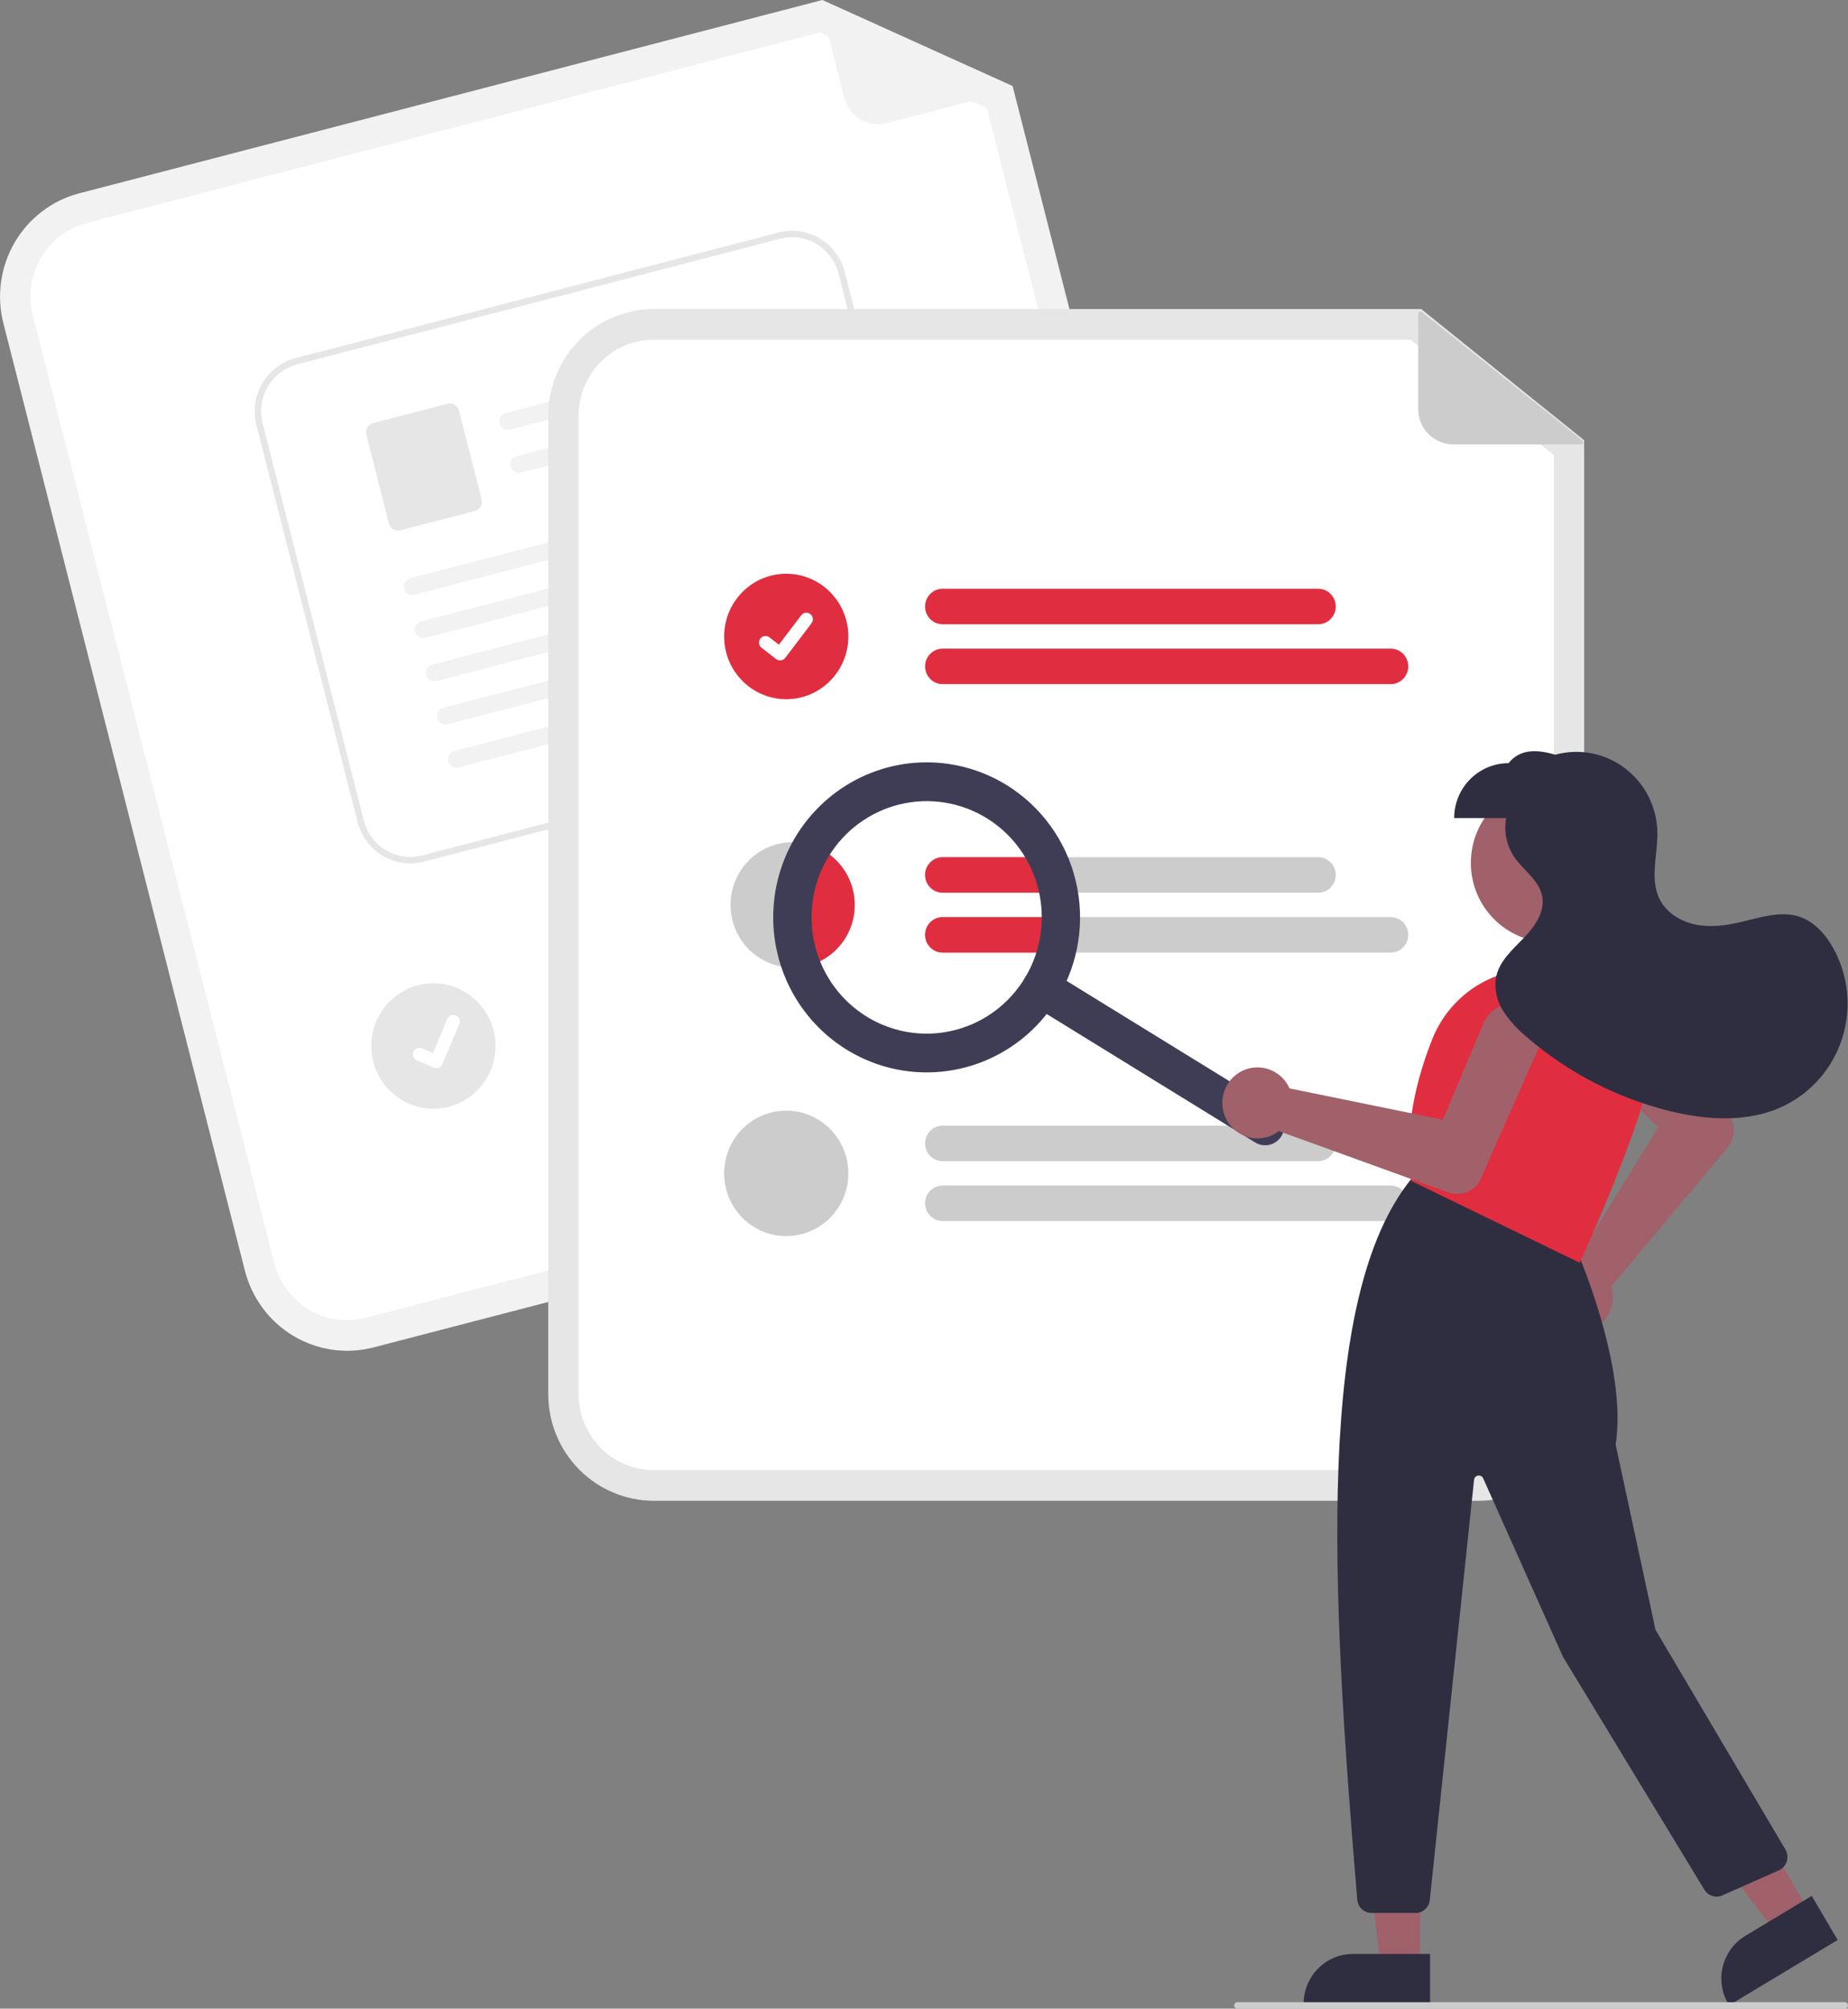 <svg width="127" height="138" viewBox="0 0 127 138" fill="none" xmlns="http://www.w3.org/2000/svg">
<rect x="0" y="0" width="127" height="138" fill="#808080" stroke="none"/>
<g clip-path="url(#clip0_4173_4505)">
<path d="M80.56 78.297L25.663 92.573C23.8 93.055 21.825 92.771 20.17 91.784C18.514 90.797 17.314 89.187 16.833 87.308L0.23 22.199C-0.247 20.318 0.034 18.323 1.011 16.652C1.989 14.98 3.583 13.768 5.444 13.282L56.517 0L69.589 5.91L85.774 69.379C86.251 71.26 85.97 73.255 84.993 74.927C84.015 76.599 82.421 77.81 80.56 78.297V78.297Z" fill="#F2F2F2"/>
<path d="M5.964 15.324C4.639 15.671 3.503 16.534 2.807 17.724C2.111 18.915 1.911 20.335 2.251 21.674L18.854 86.784C19.197 88.122 20.051 89.268 21.23 89.971C22.409 90.674 23.816 90.876 25.142 90.533L80.039 76.257C81.365 75.91 82.5 75.047 83.196 73.857C83.892 72.666 84.092 71.246 83.752 69.906L67.818 7.42L56.33 2.227L5.964 15.324Z" fill="white"/>
<path d="M69.449 6.247L60.953 8.457C60.333 8.618 59.675 8.524 59.123 8.195C58.572 7.866 58.172 7.33 58.012 6.703L56.396 0.366C56.389 0.338 56.39 0.309 56.399 0.282C56.407 0.255 56.423 0.23 56.445 0.212C56.467 0.193 56.493 0.181 56.521 0.177C56.549 0.173 56.578 0.177 56.604 0.189L69.473 5.96C69.501 5.973 69.525 5.995 69.541 6.022C69.557 6.049 69.565 6.081 69.562 6.112C69.559 6.144 69.547 6.174 69.527 6.198C69.507 6.222 69.48 6.239 69.449 6.247V6.247Z" fill="#F2F2F2"/>
<path d="M64.98 61.849L39.986 68.349C39.832 68.389 39.672 68.398 39.515 68.376C39.358 68.353 39.207 68.3 39.071 68.218C38.934 68.137 38.815 68.029 38.719 67.901C38.624 67.773 38.555 67.627 38.515 67.472C38.476 67.317 38.467 67.156 38.489 66.997C38.511 66.839 38.564 66.686 38.645 66.548C38.725 66.41 38.832 66.29 38.959 66.194C39.086 66.097 39.23 66.028 39.383 65.987L64.377 59.488C64.531 59.448 64.691 59.439 64.848 59.461C65.005 59.484 65.156 59.537 65.293 59.619C65.429 59.7 65.548 59.808 65.644 59.936C65.739 60.064 65.808 60.209 65.848 60.364C65.887 60.52 65.896 60.681 65.874 60.84C65.852 60.998 65.799 61.151 65.718 61.289C65.638 61.426 65.531 61.547 65.404 61.643C65.278 61.739 65.133 61.809 64.98 61.849Z" fill="#CCCCCC"/>
<path d="M70.819 64.58L41.002 72.334C40.692 72.414 40.362 72.367 40.087 72.203C39.811 72.038 39.611 71.77 39.531 71.457C39.452 71.144 39.498 70.811 39.661 70.533C39.824 70.254 40.089 70.053 40.4 69.972L70.217 62.218C70.527 62.138 70.856 62.185 71.131 62.349C71.407 62.514 71.607 62.782 71.686 63.095C71.766 63.408 71.72 63.74 71.557 64.019C71.394 64.297 71.129 64.499 70.819 64.58V64.58Z" fill="#CCCCCC"/>
<path d="M29.784 76.174C32.141 76.174 34.052 74.245 34.052 71.865C34.052 69.484 32.141 67.555 29.784 67.555C27.427 67.555 25.517 69.484 25.517 71.865C25.517 74.245 27.427 76.174 29.784 76.174Z" fill="#E6E6E6"/>
<path d="M62.322 50.57L29.128 59.2C28.168 59.448 27.151 59.301 26.298 58.793C25.445 58.284 24.827 57.455 24.579 56.487L17.623 29.196C17.377 28.227 17.522 27.2 18.025 26.339C18.529 25.477 19.35 24.853 20.309 24.603L53.504 15.974C54.463 15.725 55.481 15.872 56.333 16.38C57.186 16.889 57.804 17.718 58.052 18.686L65.009 45.977C65.254 46.946 65.11 47.973 64.606 48.834C64.102 49.696 63.281 50.32 62.322 50.57Z" fill="white"/>
<path d="M62.322 50.57L29.128 59.2C28.168 59.448 27.151 59.301 26.298 58.793C25.445 58.284 24.827 57.455 24.579 56.487L17.623 29.196C17.377 28.227 17.522 27.2 18.025 26.339C18.529 25.477 19.35 24.853 20.309 24.603L53.504 15.974C54.463 15.725 55.481 15.872 56.333 16.38C57.186 16.889 57.804 17.718 58.052 18.686L65.009 45.977C65.254 46.946 65.11 47.973 64.606 48.834C64.102 49.696 63.281 50.32 62.322 50.57ZM20.419 25.033C19.573 25.253 18.848 25.804 18.404 26.564C17.959 27.324 17.832 28.231 18.049 29.086L25.005 56.376C25.224 57.23 25.769 57.962 26.521 58.411C27.274 58.86 28.172 58.989 29.018 58.77L62.213 50.141C63.059 49.92 63.783 49.369 64.228 48.609C64.672 47.849 64.8 46.942 64.583 46.087L57.627 18.797C57.408 17.943 56.862 17.211 56.11 16.762C55.358 16.313 54.46 16.184 53.613 16.403L20.419 25.033Z" fill="#E6E6E6"/>
<path d="M51.82 25.15L35.067 29.505C34.92 29.546 34.764 29.529 34.629 29.459C34.494 29.388 34.391 29.268 34.34 29.123C34.316 29.048 34.308 28.968 34.316 28.889C34.324 28.81 34.347 28.734 34.386 28.664C34.424 28.595 34.475 28.534 34.538 28.486C34.6 28.437 34.671 28.402 34.747 28.382L51.8 23.949C52.489 24.302 52.308 25.023 51.819 25.15L51.82 25.15Z" fill="#F2F2F2"/>
<path d="M52.576 28.114L35.823 32.469C35.677 32.511 35.52 32.494 35.385 32.424C35.25 32.353 35.147 32.233 35.096 32.088C35.072 32.013 35.064 31.933 35.072 31.854C35.08 31.775 35.104 31.699 35.142 31.629C35.18 31.56 35.232 31.499 35.294 31.451C35.356 31.402 35.427 31.367 35.503 31.347L52.557 26.914C53.245 27.267 53.064 27.988 52.576 28.114L52.576 28.114Z" fill="#F2F2F2"/>
<path d="M32.632 35.104L27.519 36.433C27.352 36.476 27.175 36.451 27.026 36.362C26.878 36.274 26.77 36.13 26.727 35.961L25.174 29.868C25.131 29.699 25.157 29.52 25.244 29.37C25.332 29.221 25.475 29.112 25.642 29.068L30.755 27.739C30.922 27.696 31.099 27.722 31.247 27.81C31.395 27.899 31.503 28.043 31.546 28.212L33.099 34.305C33.142 34.473 33.117 34.652 33.029 34.802C32.942 34.952 32.799 35.06 32.632 35.104V35.104Z" fill="#E6E6E6"/>
<path d="M54.076 34.204L28.508 40.851C28.362 40.892 28.205 40.876 28.07 40.805C27.935 40.734 27.832 40.614 27.781 40.47C27.758 40.394 27.749 40.314 27.757 40.235C27.765 40.157 27.789 40.08 27.827 40.011C27.865 39.941 27.917 39.881 27.979 39.832C28.041 39.784 28.112 39.748 28.188 39.729L54.057 33.004C54.746 33.356 54.565 34.077 54.076 34.204L54.076 34.204Z" fill="#F2F2F2"/>
<path d="M54.833 37.173L29.265 43.82C29.118 43.861 28.962 43.845 28.827 43.774C28.692 43.703 28.588 43.583 28.538 43.438C28.514 43.363 28.506 43.283 28.514 43.204C28.521 43.125 28.545 43.049 28.583 42.98C28.621 42.91 28.673 42.849 28.735 42.801C28.797 42.752 28.869 42.717 28.945 42.697L54.813 35.973C55.502 36.325 55.321 37.046 54.833 37.173V37.173Z" fill="#F2F2F2"/>
<path d="M55.589 40.138L30.021 46.785C29.874 46.826 29.718 46.809 29.583 46.739C29.448 46.668 29.345 46.548 29.294 46.403C29.27 46.328 29.262 46.248 29.27 46.169C29.278 46.09 29.302 46.014 29.34 45.944C29.378 45.875 29.43 45.814 29.492 45.766C29.554 45.717 29.625 45.682 29.701 45.662L55.57 38.938C56.259 39.29 56.077 40.011 55.589 40.138V40.138Z" fill="#F2F2F2"/>
<path d="M56.345 43.107L30.777 49.753C30.631 49.795 30.474 49.778 30.339 49.707C30.204 49.637 30.101 49.517 30.05 49.372C30.027 49.296 30.018 49.217 30.026 49.138C30.034 49.059 30.058 48.982 30.096 48.913C30.134 48.844 30.186 48.783 30.248 48.734C30.31 48.686 30.381 48.651 30.457 48.631L56.326 41.906C57.015 42.259 56.834 42.98 56.345 43.107L56.345 43.107Z" fill="#F2F2F2"/>
<path d="M57.102 46.075L31.534 52.722C31.387 52.763 31.23 52.747 31.096 52.676C30.961 52.605 30.857 52.485 30.807 52.341C30.783 52.265 30.775 52.185 30.783 52.106C30.791 52.028 30.814 51.951 30.852 51.882C30.89 51.812 30.942 51.752 31.004 51.703C31.066 51.655 31.138 51.62 31.214 51.6L57.082 44.875C57.771 45.227 57.59 45.949 57.102 46.075V46.075Z" fill="#F2F2F2"/>
<path d="M30.099 73.374C30.006 73.398 29.908 73.391 29.82 73.355L29.814 73.352L28.651 72.854C28.597 72.831 28.549 72.798 28.507 72.756C28.466 72.713 28.434 72.663 28.412 72.609C28.39 72.554 28.379 72.495 28.379 72.436C28.38 72.377 28.392 72.318 28.415 72.264C28.438 72.209 28.471 72.16 28.513 72.119C28.555 72.077 28.604 72.044 28.659 72.022C28.713 72 28.771 71.989 28.83 71.99C28.888 71.99 28.946 72.003 29 72.026L29.753 72.35L30.741 70.004C30.764 69.95 30.797 69.901 30.839 69.859C30.88 69.818 30.93 69.785 30.984 69.763C31.038 69.741 31.096 69.73 31.155 69.731C31.213 69.731 31.271 69.743 31.325 69.766L31.325 69.766L31.319 69.782L31.325 69.766C31.434 69.813 31.52 69.902 31.564 70.012C31.608 70.123 31.607 70.247 31.561 70.357L30.4 73.114C30.373 73.178 30.332 73.234 30.28 73.279C30.228 73.324 30.166 73.356 30.1 73.373L30.099 73.374Z" fill="white"/>
<path d="M101.617 103.108H44.928C43.006 103.106 41.163 102.334 39.803 100.961C38.444 99.589 37.679 97.727 37.677 95.786V28.553C37.679 26.611 38.444 24.75 39.803 23.378C41.163 22.005 43.006 21.233 44.928 21.23H97.667L108.867 30.246V95.786C108.865 97.727 108.101 99.589 106.741 100.961C105.382 102.334 103.539 103.106 101.617 103.108V103.108Z" fill="#E6E6E6"/>
<path d="M44.928 23.34C43.559 23.341 42.246 23.891 41.278 24.869C40.31 25.846 39.766 27.172 39.764 28.554V95.787C39.766 97.17 40.31 98.495 41.278 99.473C42.246 100.45 43.559 101 44.928 101.002H101.616C102.985 101 104.298 100.45 105.266 99.473C106.234 98.495 106.778 97.17 106.78 95.787V31.263L96.937 23.34H44.928Z" fill="white"/>
<path d="M90.59 42.888H64.781C64.46 42.888 64.153 42.76 63.927 42.531C63.7 42.302 63.573 41.992 63.573 41.669C63.573 41.345 63.7 41.035 63.927 40.806C64.153 40.578 64.46 40.449 64.781 40.449H90.59C90.91 40.449 91.218 40.578 91.444 40.806C91.67 41.035 91.798 41.345 91.798 41.669C91.798 41.992 91.67 42.302 91.444 42.531C91.218 42.76 90.91 42.888 90.59 42.888V42.888Z" fill="#E02E40"/>
<path d="M95.571 47.001H64.781C64.461 47.001 64.154 46.872 63.928 46.644C63.702 46.415 63.575 46.105 63.575 45.782C63.575 45.459 63.702 45.149 63.928 44.92C64.154 44.692 64.461 44.563 64.781 44.562H95.571C95.73 44.562 95.887 44.594 96.034 44.655C96.18 44.716 96.314 44.806 96.426 44.919C96.538 45.032 96.627 45.167 96.688 45.315C96.749 45.463 96.78 45.622 96.78 45.782C96.78 45.942 96.749 46.101 96.688 46.249C96.627 46.397 96.538 46.531 96.426 46.645C96.314 46.758 96.18 46.848 96.034 46.909C95.887 46.97 95.73 47.002 95.571 47.001V47.001Z" fill="#E02E40"/>
<path d="M90.59 58.891H64.782C64.461 58.891 64.154 59.019 63.928 59.248C63.701 59.476 63.574 59.786 63.574 60.11C63.574 60.433 63.701 60.743 63.928 60.972C64.154 61.201 64.461 61.329 64.782 61.329H90.59C90.91 61.329 91.218 61.201 91.444 60.972C91.67 60.743 91.798 60.433 91.798 60.11C91.798 59.786 91.67 59.476 91.444 59.248C91.218 59.019 90.91 58.891 90.59 58.891V58.891Z" fill="#CCCCCC"/>
<path d="M95.572 63.008H64.782C64.462 63.008 64.155 63.136 63.928 63.365C63.702 63.594 63.575 63.904 63.575 64.227C63.575 64.55 63.702 64.861 63.928 65.089C64.155 65.318 64.462 65.446 64.782 65.446H95.572C95.892 65.446 96.199 65.318 96.426 65.089C96.652 64.861 96.779 64.55 96.779 64.227C96.779 63.904 96.652 63.594 96.426 63.365C96.199 63.136 95.892 63.008 95.572 63.008Z" fill="#CCCCCC"/>
<path d="M90.59 79.775H64.781C64.46 79.775 64.153 79.646 63.927 79.418C63.7 79.189 63.573 78.879 63.573 78.555C63.573 78.232 63.7 77.922 63.927 77.693C64.153 77.464 64.46 77.336 64.781 77.336H90.59C90.91 77.336 91.218 77.464 91.444 77.693C91.67 77.922 91.798 78.232 91.798 78.555C91.798 78.879 91.67 79.189 91.444 79.418C91.218 79.646 90.91 79.775 90.59 79.775V79.775Z" fill="#CCCCCC"/>
<path d="M95.571 83.888H64.781C64.461 83.888 64.154 83.759 63.928 83.53C63.702 83.302 63.575 82.992 63.575 82.669C63.575 82.346 63.702 82.036 63.928 81.807C64.154 81.578 64.461 81.45 64.781 81.449H95.571C95.73 81.449 95.887 81.48 96.034 81.542C96.18 81.603 96.314 81.692 96.426 81.806C96.538 81.919 96.627 82.053 96.688 82.202C96.749 82.35 96.78 82.508 96.78 82.669C96.78 82.829 96.749 82.988 96.688 83.136C96.627 83.284 96.538 83.418 96.426 83.531C96.314 83.645 96.18 83.734 96.034 83.796C95.887 83.857 95.73 83.888 95.571 83.888Z" fill="#CCCCCC"/>
<path d="M54.033 48.038C56.39 48.038 58.301 46.108 58.301 43.728C58.301 41.347 56.39 39.418 54.033 39.418C51.676 39.418 49.766 41.347 49.766 43.728C49.766 46.108 51.676 48.038 54.033 48.038Z" fill="#E02E40"/>
<path d="M53.611 45.372C53.514 45.372 53.421 45.34 53.344 45.282L53.339 45.279L52.336 44.504C52.29 44.468 52.251 44.423 52.221 44.372C52.192 44.321 52.173 44.264 52.165 44.205C52.157 44.147 52.161 44.087 52.176 44.03C52.191 43.973 52.218 43.919 52.253 43.872C52.289 43.825 52.333 43.786 52.384 43.756C52.435 43.727 52.491 43.707 52.549 43.7C52.607 43.692 52.666 43.696 52.723 43.711C52.779 43.727 52.832 43.753 52.879 43.789L53.528 44.292L55.064 42.27C55.099 42.223 55.144 42.184 55.194 42.154C55.245 42.125 55.301 42.105 55.359 42.098C55.417 42.09 55.476 42.094 55.532 42.109C55.589 42.124 55.642 42.151 55.688 42.187L55.688 42.187L55.679 42.2L55.689 42.187C55.782 42.259 55.844 42.367 55.859 42.485C55.874 42.603 55.843 42.723 55.771 42.818L53.965 45.196C53.924 45.25 53.87 45.295 53.808 45.325C53.747 45.355 53.679 45.371 53.611 45.371L53.611 45.372Z" fill="white"/>
<path d="M58.739 62.17C58.74 62.736 58.63 63.297 58.415 63.82C58.201 64.343 57.887 64.818 57.49 65.219C57.094 65.619 56.624 65.936 56.106 66.153C55.588 66.37 55.033 66.481 54.472 66.482C54.436 66.482 54.399 66.481 54.363 66.477C53.523 66.455 52.709 66.184 52.022 65.698C51.335 65.211 50.805 64.53 50.499 63.741C50.193 62.952 50.123 62.089 50.301 61.26C50.478 60.431 50.893 59.674 51.494 59.082C52.095 58.491 52.856 58.091 53.681 57.934C54.505 57.777 55.358 57.869 56.131 58.198C56.905 58.528 57.565 59.081 58.029 59.787C58.492 60.493 58.74 61.322 58.739 62.17V62.17Z" fill="#CCCCCC"/>
<path d="M54.033 84.924C56.39 84.924 58.301 82.995 58.301 80.615C58.301 78.234 56.39 76.305 54.033 76.305C51.676 76.305 49.766 78.234 49.766 80.615C49.766 82.995 51.676 84.924 54.033 84.924Z" fill="#CCCCCC"/>
<path d="M108.649 30.533H99.876C99.235 30.533 98.621 30.276 98.168 29.819C97.715 29.362 97.461 28.741 97.461 28.095V21.551C97.461 21.522 97.469 21.494 97.484 21.47C97.499 21.446 97.521 21.426 97.546 21.414C97.572 21.401 97.6 21.396 97.628 21.399C97.657 21.402 97.683 21.414 97.706 21.431L108.743 30.262C108.767 30.281 108.785 30.308 108.794 30.338C108.803 30.369 108.802 30.401 108.792 30.431C108.781 30.461 108.762 30.487 108.737 30.505C108.711 30.524 108.681 30.533 108.649 30.533Z" fill="#CCCCCC"/>
<path d="M58.74 62.171C58.74 62.737 58.63 63.298 58.415 63.821C58.201 64.344 57.887 64.819 57.49 65.219C57.094 65.62 56.624 65.937 56.106 66.154C55.588 66.371 55.033 66.482 54.473 66.483C54.436 66.483 54.399 66.482 54.363 66.478C53.812 65.089 53.599 63.587 53.743 62.098C53.887 60.609 54.384 59.176 55.191 57.922C56.184 58.094 57.084 58.614 57.734 59.392C58.383 60.17 58.739 61.154 58.74 62.171V62.171Z" fill="#E02E40"/>
<path d="M63.574 60.111C63.574 59.788 63.702 59.477 63.928 59.249C64.155 59.02 64.462 58.891 64.782 58.891H71.213C71.589 59.662 71.856 60.483 72.007 61.329H64.782C64.462 61.329 64.155 61.201 63.928 60.972C63.702 60.744 63.574 60.434 63.574 60.111V60.111Z" fill="#E02E40"/>
<path d="M72.156 63.008C72.156 63.831 72.048 64.651 71.835 65.446H64.782C64.461 65.446 64.154 65.318 63.928 65.089C63.701 64.861 63.574 64.55 63.574 64.227C63.574 63.904 63.701 63.594 63.928 63.365C64.154 63.136 64.461 63.008 64.782 63.008H72.156Z" fill="#E02E40"/>
<path d="M88.069 78.046C87.887 78.348 87.593 78.564 87.254 78.647C86.914 78.73 86.555 78.674 86.257 78.49L70.875 69.015C70.727 68.924 70.599 68.804 70.496 68.663C70.394 68.522 70.321 68.362 70.28 68.192C70.24 68.022 70.232 67.845 70.259 67.673C70.286 67.5 70.346 67.334 70.436 67.185C70.526 67.036 70.644 66.906 70.784 66.803C70.924 66.7 71.083 66.626 71.251 66.584C71.419 66.543 71.594 66.536 71.765 66.563C71.936 66.59 72.1 66.651 72.248 66.742L87.63 76.216C87.928 76.4 88.142 76.696 88.224 77.04C88.307 77.383 88.251 77.745 88.069 78.046V78.046Z" fill="#3F3D56"/>
<path d="M72.687 68.572C71.601 70.37 70.011 71.803 68.118 72.689C66.226 73.575 64.115 73.874 62.055 73.549C59.994 73.224 58.075 72.288 56.54 70.862C55.005 69.435 53.924 67.581 53.433 65.534C52.942 63.486 53.063 61.338 53.781 59.36C54.498 57.382 55.781 55.664 57.466 54.422C59.151 53.18 61.163 52.471 63.247 52.384C65.331 52.297 67.394 52.836 69.175 53.933C71.561 55.406 73.27 57.775 73.928 60.519C74.587 63.264 74.14 66.16 72.687 68.572ZM56.93 58.866C56.115 60.215 55.715 61.777 55.78 63.356C55.844 64.934 56.371 66.458 57.293 67.734C58.215 69.011 59.492 69.982 60.961 70.526C62.429 71.07 64.025 71.161 65.545 70.789C67.066 70.417 68.443 69.598 69.502 68.436C70.562 67.274 71.257 65.82 71.498 64.259C71.74 62.698 71.517 61.1 70.859 59.666C70.202 58.233 69.138 57.029 67.802 56.206C66.01 55.105 63.859 54.767 61.821 55.266C59.783 55.765 58.024 57.059 56.93 58.866V58.866Z" fill="#3F3D56"/>
<path d="M106.478 64.732C109.459 64.732 111.875 62.292 111.875 59.282C111.875 56.272 109.459 53.832 106.478 53.832C103.498 53.832 101.082 56.272 101.082 59.282C101.082 62.292 103.498 64.732 106.478 64.732Z" fill="#A0616A"/>
<path d="M106.13 89.836C106.026 89.509 105.991 89.163 106.029 88.821C106.066 88.479 106.175 88.149 106.348 87.853C106.52 87.556 106.753 87.3 107.031 87.101C107.308 86.901 107.624 86.763 107.958 86.696C108.064 86.675 108.171 86.662 108.279 86.656L113.964 77.443L108.771 72.457C108.573 72.267 108.414 72.039 108.303 71.786C108.192 71.533 108.133 71.26 108.127 70.984C108.121 70.708 108.17 70.433 108.27 70.175C108.37 69.918 108.52 69.683 108.71 69.485C108.9 69.286 109.128 69.128 109.379 69.018C109.631 68.909 109.901 68.851 110.175 68.848C110.449 68.845 110.72 68.896 110.974 69C111.228 69.103 111.459 69.256 111.654 69.45L118.823 76.589L118.838 76.607C119.06 76.948 119.167 77.352 119.143 77.759C119.12 78.166 118.967 78.555 118.707 78.867L110.742 88.38C110.766 88.456 110.786 88.534 110.802 88.612C110.868 88.95 110.863 89.297 110.788 89.633C110.712 89.968 110.567 90.283 110.362 90.558C110.157 90.833 109.897 91.061 109.599 91.227C109.301 91.393 108.971 91.494 108.632 91.523C108.563 91.529 108.495 91.532 108.427 91.532C107.916 91.529 107.419 91.364 107.006 91.06C106.594 90.755 106.287 90.327 106.13 89.836V89.836Z" fill="#A0616A"/>
<path d="M97.59 135.13L94.896 135.13L93.615 124.637L97.59 124.637L97.59 135.13Z" fill="#A0616A"/>
<path d="M98.277 137.768L89.591 137.767V137.656C89.591 137.208 89.679 136.764 89.849 136.35C90.019 135.936 90.268 135.559 90.582 135.242C90.895 134.925 91.268 134.674 91.678 134.502C92.088 134.33 92.528 134.242 92.972 134.242H92.972L98.277 134.242L98.277 137.768Z" fill="#2F2E41"/>
<path d="M124.364 131.371L122.05 132.763L115.633 124.41L119.049 122.355L124.364 131.371Z" fill="#A0616A"/>
<path d="M126.291 133.283L118.828 137.77L118.771 137.675C118.544 137.29 118.394 136.863 118.331 136.419C118.267 135.976 118.29 135.524 118.399 135.089C118.508 134.654 118.701 134.246 118.967 133.886C119.232 133.527 119.565 133.224 119.947 132.995L119.947 132.995L124.505 130.254L126.291 133.283Z" fill="#2F2E41"/>
<path d="M93.275 130.514C91.47 109.055 90.397 89.121 96.993 80.989L97.044 80.926L108.146 85.41L108.164 85.451C108.202 85.533 111.894 93.734 111.033 99.251L113.771 111.972L122.7 127.069C122.771 127.191 122.817 127.326 122.833 127.467C122.849 127.608 122.835 127.75 122.793 127.885C122.75 128.02 122.68 128.144 122.586 128.249C122.492 128.355 122.377 128.438 122.249 128.496L118.369 130.22C118.15 130.316 117.904 130.329 117.676 130.257C117.448 130.185 117.254 130.033 117.128 129.828L107.415 113.834L101.929 101.566C101.899 101.5 101.849 101.445 101.785 101.41C101.721 101.376 101.648 101.363 101.577 101.375C101.505 101.386 101.439 101.421 101.39 101.474C101.34 101.527 101.309 101.595 101.301 101.668L98.26 130.535C98.235 130.781 98.12 131.008 97.938 131.173C97.757 131.338 97.521 131.429 97.277 131.428H94.26C94.013 131.427 93.775 131.332 93.593 131.163C93.41 130.994 93.297 130.763 93.275 130.514V130.514Z" fill="#2F2E41"/>
<path d="M97.031 81.157L96.978 81.131L96.97 81.073C96.555 78.141 97.046 74.885 98.429 71.393C99.11 69.683 100.377 68.278 101.998 67.434C103.62 66.589 105.488 66.36 107.262 66.79V66.79C108.284 67.044 109.243 67.51 110.077 68.158C110.911 68.806 111.603 69.622 112.109 70.554C112.609 71.477 112.913 72.494 113.002 73.541C113.092 74.589 112.966 75.644 112.631 76.639C110.887 81.787 108.626 86.604 108.603 86.652L108.556 86.752L97.031 81.157Z" fill="#E02E40"/>
<path d="M84.919 73.857C85.186 73.644 85.495 73.49 85.825 73.406C86.155 73.322 86.499 73.309 86.835 73.369C87.17 73.428 87.489 73.558 87.771 73.751C88.053 73.944 88.292 74.195 88.471 74.487C88.528 74.58 88.578 74.677 88.621 74.776L99.157 76.927L101.963 70.27C102.07 70.015 102.226 69.785 102.422 69.592C102.618 69.398 102.85 69.246 103.104 69.144C103.358 69.042 103.63 68.992 103.904 68.996C104.178 69.001 104.448 69.06 104.699 69.171C104.949 69.281 105.176 69.441 105.366 69.641C105.555 69.84 105.704 70.076 105.802 70.333C105.901 70.591 105.949 70.866 105.942 71.142C105.935 71.419 105.873 71.691 105.762 71.943L101.651 81.225L101.639 81.245C101.401 81.574 101.064 81.817 100.678 81.937C100.292 82.058 99.878 82.049 99.497 81.913L87.884 77.71C87.822 77.759 87.757 77.805 87.69 77.847C87.4 78.029 87.076 78.146 86.739 78.192C86.401 78.237 86.058 78.211 85.731 78.113C85.405 78.016 85.102 77.85 84.844 77.626C84.585 77.402 84.376 77.125 84.231 76.814C84.201 76.751 84.174 76.688 84.15 76.624C83.974 76.14 83.953 75.612 84.091 75.115C84.228 74.618 84.518 74.178 84.919 73.857V73.857Z" fill="#A0616A"/>
<path d="M125.974 65.119C125.454 64.189 124.697 63.337 123.696 62.993C122.403 62.549 121.002 63.022 119.673 63.338C118.649 63.581 117.579 63.73 116.546 63.525C115.514 63.319 114.518 62.712 114.048 61.762C113.357 60.363 113.94 58.695 113.898 57.133C113.876 56.282 113.663 55.447 113.276 54.692C112.889 53.936 112.336 53.279 111.661 52.771C110.986 52.262 110.205 51.915 109.377 51.755C108.549 51.595 107.697 51.628 106.883 51.849C105.61 51.478 104.458 51.444 103.67 52.432C102.68 52.432 101.73 52.83 101.029 53.537C100.329 54.244 99.935 55.204 99.935 56.204H103.507C103.337 57.124 103.531 58.074 104.046 58.852C104.676 59.787 105.773 60.464 105.984 61.575C106.188 62.652 105.464 63.674 104.703 64.457C103.943 65.24 103.061 66.015 102.823 67.085C102.678 67.898 102.843 68.736 103.285 69.43C103.727 70.115 104.275 70.725 104.908 71.235C107.761 73.703 111.152 75.455 114.804 76.347C117.376 76.972 120.189 77.135 122.576 75.984C123.531 75.524 124.382 74.871 125.076 74.064C125.771 73.258 126.293 72.316 126.612 71.297C126.931 70.278 127.039 69.204 126.929 68.141C126.819 67.078 126.494 66.05 125.974 65.119V65.119Z" fill="#2F2E41"/>
<path d="M126.781 137.998H85.033C84.975 137.998 84.919 137.975 84.878 137.933C84.837 137.892 84.814 137.835 84.814 137.777C84.814 137.718 84.837 137.661 84.878 137.62C84.919 137.578 84.975 137.555 85.033 137.555H126.781C126.839 137.555 126.895 137.578 126.936 137.62C126.977 137.661 127 137.718 127 137.777C127 137.835 126.977 137.892 126.936 137.933C126.895 137.975 126.839 137.998 126.781 137.998Z" fill="#CCCCCC"/>
</g>
<defs>
<clipPath id="clip0_4173_4505">
<rect width="127" height="138" fill="white"/>
</clipPath>
</defs>
</svg>
